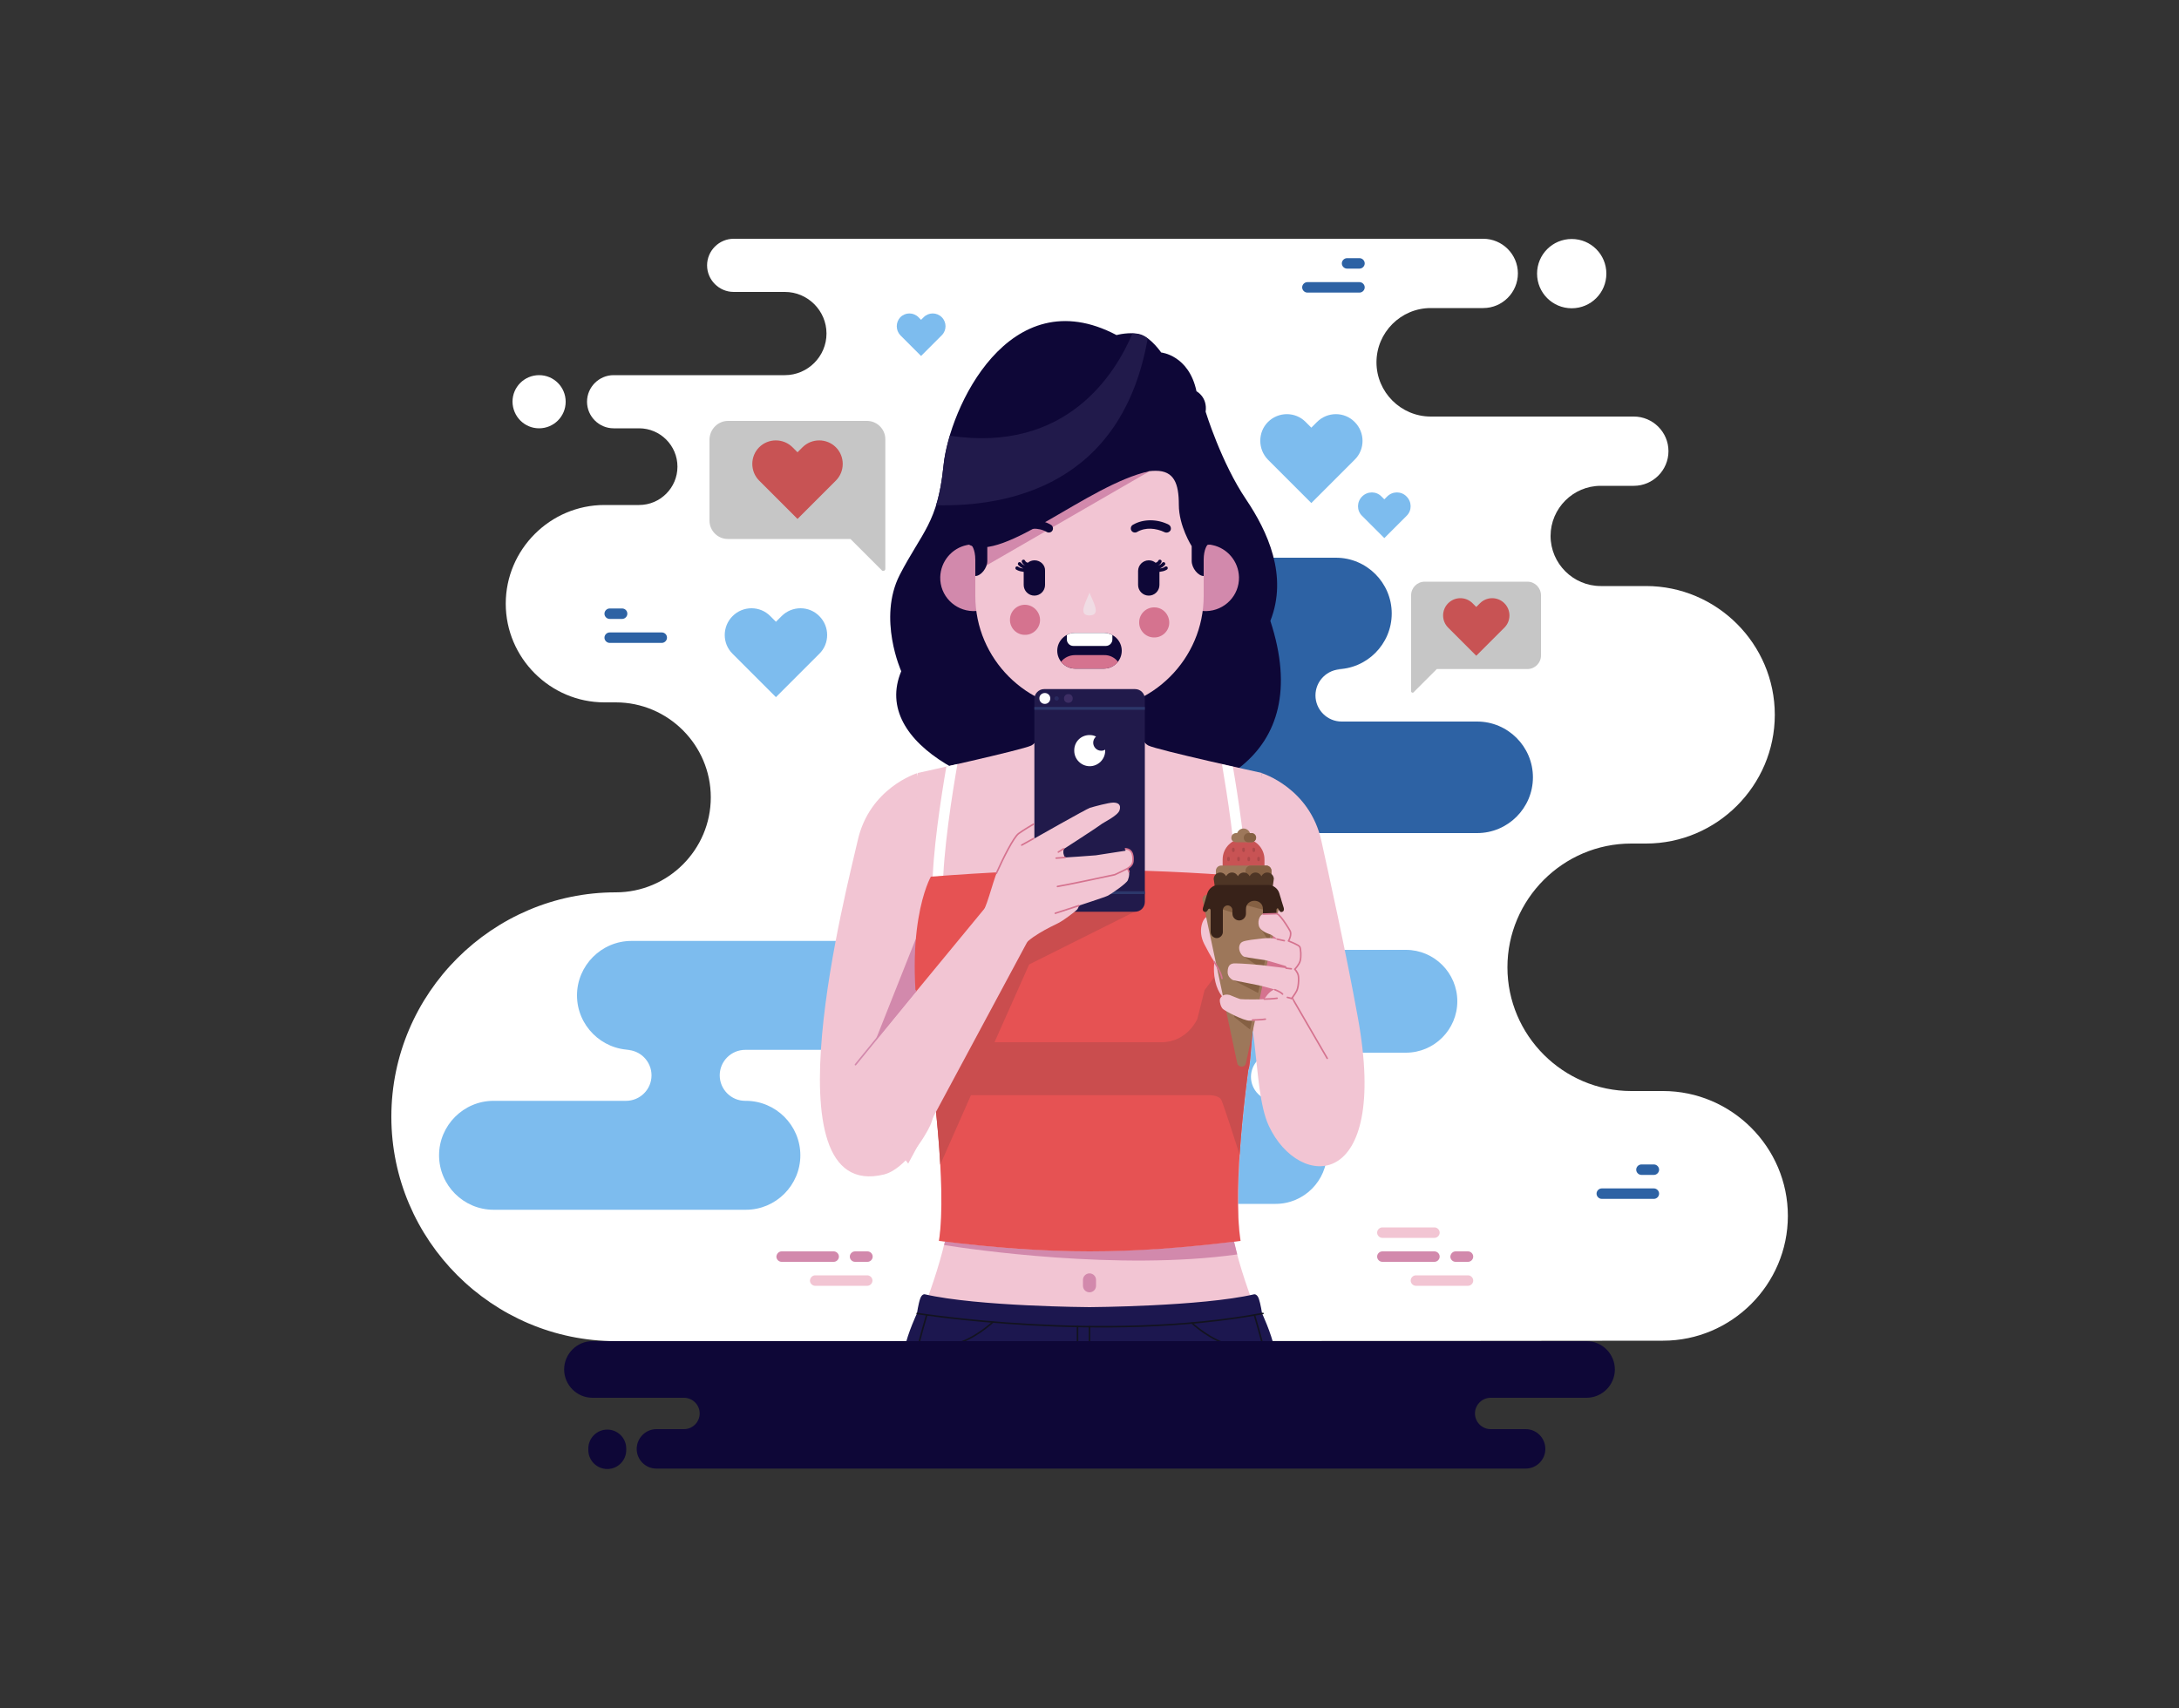 <?xml version="1.0" encoding="utf-8"?>
<!-- Generator: Adobe Illustrator 27.1.0, SVG Export Plug-In . SVG Version: 6.00 Build 0)  -->
<svg version="1.1" id="Capa_1" xmlns="http://www.w3.org/2000/svg" xmlns:xlink="http://www.w3.org/1999/xlink" x="0px" y="0px"
	 viewBox="0 0 1000 784" style="enable-background:new 0 0 1000 784;" xml:space="preserve">
<rect x="0" y="0" width="1000" height="784" fill="#333333" stroke="none"/>
<style type="text/css">
	.st0{fill-rule:evenodd;clip-rule:evenodd;fill:#FFFFFF;}
	.st1{fill-rule:evenodd;clip-rule:evenodd;fill:#7DBCEE;}
	.st2{fill-rule:evenodd;clip-rule:evenodd;fill:#2D62A4;}
	.st3{fill-rule:evenodd;clip-rule:evenodd;fill:#C6C6C6;}
	.st4{fill-rule:evenodd;clip-rule:evenodd;fill:#C85354;}
	.st5{fill-rule:evenodd;clip-rule:evenodd;fill:#D289AC;}
	.st6{fill-rule:evenodd;clip-rule:evenodd;fill:#F2C5D3;}
	.st7{fill-rule:evenodd;clip-rule:evenodd;fill:#0E0737;}
	
		.st8{fill-rule:evenodd;clip-rule:evenodd;fill:#E5C2D1;stroke:#272525;stroke-width:0.216;stroke-linecap:round;stroke-linejoin:round;stroke-miterlimit:2.613;}
	.st9{fill-rule:evenodd;clip-rule:evenodd;fill:#E65253;}
	.st10{fill-rule:evenodd;clip-rule:evenodd;fill:#CA4D4E;}
	.st11{fill-rule:evenodd;clip-rule:evenodd;fill:#D5738F;}
	.st12{fill-rule:evenodd;clip-rule:evenodd;fill:#211A4B;}
	.st13{fill-rule:evenodd;clip-rule:evenodd;fill:#2C376A;}
	.st14{fill-rule:evenodd;clip-rule:evenodd;fill:#28295E;}
	.st15{fill-rule:evenodd;clip-rule:evenodd;fill:#3D2E64;}
	.st16{fill:none;stroke:#D5738F;stroke-width:0.709;stroke-linecap:round;stroke-linejoin:round;stroke-miterlimit:2.613;}
	.st17{fill-rule:evenodd;clip-rule:evenodd;fill:#9D775A;}
	.st18{fill-rule:evenodd;clip-rule:evenodd;fill:#856043;}
	.st19{fill-rule:evenodd;clip-rule:evenodd;fill:#4E3525;}
	.st20{fill-rule:evenodd;clip-rule:evenodd;fill:#AE4849;}
	.st21{fill-rule:evenodd;clip-rule:evenodd;fill:#382219;}
	.st22{fill-rule:evenodd;clip-rule:evenodd;fill:#1C174F;}
	.st23{fill:none;stroke:#12131F;stroke-width:0.709;stroke-linecap:round;stroke-linejoin:round;stroke-miterlimit:2.613;}
	.st24{fill:none;stroke:#D289AC;stroke-width:0.709;stroke-linecap:round;stroke-linejoin:round;stroke-miterlimit:2.613;}
	.st25{fill-rule:evenodd;clip-rule:evenodd;fill:#F0DCE4;}
</style>
<g id="OBJECTS">
	<g>
		<g>
			<path class="st0" d="M282.6,615.6c-56.7,0-103-46.4-103-103l0,0c0-56.7,46.4-103,103-103h0c24,0,43.6-19.6,43.6-43.6l0,0
				c0-24-19.6-43.6-43.6-43.6h-5.2c-24.9,0-45.3-20.4-45.3-45.3l0,0c0-24.9,20.4-45.3,45.3-45.3h15.9c9.7,0,17.6-7.9,17.6-17.6l0,0
				c0-9.7-7.9-17.6-17.6-17.6h-11.7c-6.7,0-12.2-5.5-12.2-12.2l0,0c0-6.7,5.5-12.2,12.2-12.2h78.6c10.5,0,19.1-8.6,19.1-19.1v0
				c0-10.5-8.6-19.1-19.1-19.1h-23.5c-6.7,0-12.2-5.5-12.2-12.2l0,0c0-6.7,5.5-12.2,12.2-12.2h344c8.7,0,15.9,7.1,15.9,15.9v0
				c0,8.7-7.1,15.9-15.9,15.9h-24.1c-13.7,0-24.9,11.2-24.9,24.9v0c0,13.7,11.2,24.9,24.9,24.9h93.2c8.7,0,15.9,7.1,15.9,15.9l0,0
				c0,8.7-7.1,15.9-15.9,15.9h-15.2c-12.7,0-23,10.4-23,23l0,0c0,12.7,10.4,23,23,23h20.8c32.5,0,59.1,26.6,59.1,59.1l0,0
				c0,32.5-26.6,59.1-59.1,59.1h-6.8c-31.3,0-56.8,25.6-56.8,56.8l0,0c0,31.3,25.6,56.8,56.8,56.8h14.6c31.5,0,57.3,25.8,57.3,57.3
				l0,0c0,31.5-25.8,57.3-57.3,57.3C600.1,615.6,445.6,615.6,282.6,615.6L282.6,615.6z M721.3,141.5c8.8,0,15.9-7.1,15.9-15.9
				s-7.1-15.9-15.9-15.9c-8.8,0-15.9,7.1-15.9,15.9S712.5,141.5,721.3,141.5L721.3,141.5z M247.4,196.6c6.7,0,12.2-5.4,12.2-12.2
				c0-6.7-5.4-12.2-12.2-12.2c-6.7,0-12.2,5.4-12.2,12.2C235.3,191.2,240.7,196.6,247.4,196.6z"/>
			<path class="st1" d="M645.2,436H535.8c-13,0-23.6,10.6-23.6,23.6v0c0,13,10.6,23.6,23.6,23.6h-2.4c6.1,0,11.1,5,11.1,11.1l0,0
				c0,6.1-5,11.1-11.1,11.1H476c-13,0-23.6,10.6-23.6,23.6v0c0,13,10.6,23.6,23.6,23.6h109.4c13,0,23.6-10.6,23.6-23.6v0
				c0-13-10.6-23.6-23.6-23.6h-0.2c-6.1,0-11.1-5-11.1-11.1l0,0c0-6.1,5-11.1,11.1-11.1h60c13,0,23.6-10.6,23.6-23.6v0
				C668.8,446.6,658.2,436,645.2,436z"/>
			<path class="st1" d="M405.5,431.9H289.8c-13.8,0-25,11.3-25,25v0c0,13.8,11.3,25,25,25h-2.5c6.5,0,11.7,5.3,11.7,11.7v0
				c0,6.5-5.3,11.7-11.7,11.7h-60.8c-13.8,0-25,11.3-25,25v0c0,13.8,11.3,25,25,25h115.8c13.8,0,25-11.3,25-25v0
				c0-13.8-11.3-25-25-25H342c-6.5,0-11.7-5.3-11.7-11.7v0c0-6.5,5.3-11.7,11.7-11.7h63.5c13.8,0,25-11.3,25-25v0
				C430.5,443.1,419.3,431.9,405.5,431.9z"/>
			<path class="st2" d="M494.7,256h118.4c14.1,0,25.6,11.5,25.6,25.6l0,0c0,14.1-11.5,25.6-25.6,25.6h2.6c-6.6,0-12,5.4-12,12l0,0
				c0,6.6,5.4,12,12,12h62.2c14.1,0,25.6,11.5,25.6,25.6v0c0,14.1-11.5,25.6-25.6,25.6H559.5c-14.1,0-25.6-11.5-25.6-25.6v0
				c0-14.1,11.5-25.6,25.6-25.6h0.2c6.6,0,12-5.4,12-12l0,0c0-6.6-5.4-12-12-12h-65c-14.1,0-25.6-11.5-25.6-25.6l0,0
				C469.1,267.6,480.6,256,494.7,256z"/>
			<g>
				<path class="st0" d="M570.4,141.1L570.4,141.1c2.2,0,4.1,1.8,4.1,4.1v19.3c0,2.2-1.8,4.1-4.1,4.1l0,0c-2.2,0-4.1-1.8-4.1-4.1
					v-19.3C566.4,142.9,568.2,141.1,570.4,141.1z"/>
				<path class="st0" d="M584.1,154.8L584.1,154.8c0,2.2-1.8,4.1-4.1,4.1h-19.3c-2.2,0-4.1-1.8-4.1-4.1v0c0-2.2,1.8-4.1,4.1-4.1
					h19.3C582.3,150.7,584.1,152.5,584.1,154.8z"/>
			</g>
			<g>
				<path class="st0" d="M356,379.6L356,379.6c2.2,0,4.1,1.8,4.1,4.1v19.3c0,2.2-1.8,4.1-4.1,4.1l0,0c-2.2,0-4.1-1.8-4.1-4.1v-19.3
					C351.9,381.4,353.8,379.6,356,379.6z"/>
				<path class="st0" d="M369.7,393.3L369.7,393.3c0,2.2-1.8,4.1-4.1,4.1h-19.3c-2.2,0-4.1-1.8-4.1-4.1l0,0c0-2.2,1.8-4.1,4.1-4.1
					h19.3C367.9,389.2,369.7,391,369.7,393.3z"/>
			</g>
			<g>
				<path class="st0" d="M667,493.2L667,493.2c2.2,0,4.1,1.8,4.1,4.1v19.3c0,2.2-1.8,4.1-4.1,4.1l0,0c-2.2,0-4.1-1.8-4.1-4.1v-19.3
					C662.9,495,664.8,493.2,667,493.2z"/>
				<path class="st0" d="M680.7,506.9L680.7,506.9c0,2.2-1.8,4.1-4.1,4.1h-19.3c-2.2,0-4.1-1.8-4.1-4.1l0,0c0-2.2,1.8-4.1,4.1-4.1
					h19.3C678.9,502.9,680.7,504.7,680.7,506.9z"/>
			</g>
			<path class="st1" d="M581.9,193.7L581.9,193.7c4.8-4.8,12.6-4.8,17.3,0l2.6,2.6l2.6-2.6c4.8-4.8,12.6-4.8,17.3,0l0,0
				c4.8,4.8,4.8,12.6,0,17.3l-2.6,2.6l-17.3,17.3l-17.3-17.3l-2.6-2.6C577.2,206.2,577.2,198.4,581.9,193.7z"/>
			<path class="st1" d="M625.1,227.9L625.1,227.9c2.5-2.5,6.5-2.5,8.9,0l1.3,1.3l1.3-1.3c2.5-2.5,6.5-2.5,8.9,0l0,0
				c2.5,2.5,2.5,6.5,0,8.9l-1.3,1.3l-8.9,8.9l-8.9-8.9l-1.3-1.3C622.6,234.4,622.6,230.4,625.1,227.9z"/>
			<g>
				<path class="st0" d="M699.3,209.3h-23.9c-1.3,0-2.4,1.1-2.4,2.4l0,0c0,1.3,1.1,2.4,2.4,2.4h23.9c1.3,0,2.4-1.1,2.4-2.4l0,0
					C701.6,210.4,700.6,209.3,699.3,209.3z"/>
				<path class="st0" d="M665.6,209.3H660c-1.3,0-2.4,1.1-2.4,2.4l0,0c0,1.3,1.1,2.4,2.4,2.4h5.7c1.3,0,2.4-1.1,2.4-2.4l0,0
					C668,210.4,666.9,209.3,665.6,209.3z"/>
			</g>
			<path class="st0" d="M683.8,220.3H660c-1.3,0-2.4,1.1-2.4,2.4l0,0c0,1.3,1.1,2.4,2.4,2.4h23.9c1.3,0,2.4-1.1,2.4-2.4l0,0
				C686.2,221.4,685.1,220.3,683.8,220.3z"/>
			<path class="st1" d="M336.2,282.8L336.2,282.8c4.8-4.8,12.6-4.8,17.3,0l2.6,2.6l2.6-2.6c4.8-4.8,12.6-4.8,17.3,0l0,0
				c4.8,4.8,4.8,12.6,0,17.3l-2.6,2.6l-17.3,17.3l-17.3-17.3l-2.6-2.6C331.4,295.4,331.4,287.6,336.2,282.8z"/>
			<g>
				<path class="st0" d="M319.2,279.3h-23.9c-1.3,0-2.4,1.1-2.4,2.4l0,0c0,1.3,1.1,2.4,2.4,2.4h23.9c1.3,0,2.4-1.1,2.4-2.4l0,0
					C321.5,280.3,320.5,279.3,319.2,279.3z"/>
				<path class="st2" d="M285.5,279.3h-5.7c-1.3,0-2.4,1.1-2.4,2.4l0,0c0,1.3,1.1,2.4,2.4,2.4h5.7c1.3,0,2.4-1.1,2.4-2.4l0,0
					C287.9,280.3,286.8,279.3,285.5,279.3z"/>
			</g>
			<path class="st2" d="M303.7,290.3h-23.9c-1.3,0-2.4,1.1-2.4,2.4l0,0c0,1.3,1.1,2.4,2.4,2.4h23.9c1.3,0,2.4-1.1,2.4-2.4l0,0
				C306.1,291.3,305,290.3,303.7,290.3z"/>
			<g>
				<path class="st0" d="M719.7,534.5h23.9c1.3,0,2.4,1.1,2.4,2.4l0,0c0,1.3-1.1,2.4-2.4,2.4h-23.9c-1.3,0-2.4-1.1-2.4-2.4l0,0
					C717.3,535.6,718.4,534.5,719.7,534.5z"/>
				<path class="st2" d="M753.3,534.5h5.7c1.3,0,2.4,1.1,2.4,2.4l0,0c0,1.3-1.1,2.4-2.4,2.4h-5.7c-1.3,0-2.4-1.1-2.4-2.4l0,0
					C750.9,535.6,752,534.5,753.3,534.5z"/>
			</g>
			<path class="st2" d="M735.1,545.5H759c1.3,0,2.4,1.1,2.4,2.4l0,0c0,1.3-1.1,2.4-2.4,2.4h-23.9c-1.3,0-2.4-1.1-2.4-2.4l0,0
				C732.7,546.6,733.8,545.5,735.1,545.5z"/>
		</g>
		<g>
			<path class="st3" d="M334.1,193.2h63.8c4.6,0,8.4,3.8,8.4,8.4v34.8v2.6v22.1c0,0.4-0.2,0.7-0.6,0.9c-0.4,0.1-0.7,0.1-1-0.2
				l-14.4-14.4h-56.3c-4.6,0-8.4-3.8-8.4-8.4v-37.3C325.7,197,329.5,193.2,334.1,193.2z"/>
			<path class="st4" d="M348.4,205.3L348.4,205.3c4.2-4.2,11.1-4.2,15.3,0l2.3,2.3l2.3-2.3c4.2-4.2,11.1-4.2,15.3,0l0,0
				c4.2,4.2,4.2,11.1,0,15.3l-2.3,2.3L366,238.2l-15.3-15.3l-2.3-2.3C344.2,216.4,344.2,209.5,348.4,205.3z"/>
		</g>
		<g>
			<path class="st3" d="M701,267h-47.2c-3.4,0-6.2,2.8-6.2,6.2V299v1.9v16.4c0,0.3,0.2,0.5,0.4,0.6c0.3,0.1,0.6,0.1,0.8-0.2
				l10.6-10.6H701c3.4,0,6.2-2.8,6.2-6.2v-27.6C707.2,269.8,704.4,267,701,267z"/>
			<path class="st4" d="M664.6,276.9L664.6,276.9c3.1-3.1,8.1-3.1,11.2,0l1.7,1.7l1.7-1.7c3.1-3.1,8.1-3.1,11.2,0l0,0
				c3.1,3.1,3.1,8.1,0,11.2l-1.7,1.7l-11.2,11.2l-11.2-11.2l-1.7-1.7C661.5,285,661.5,280,664.6,276.9z"/>
		</g>
		<g>
			<path class="st0" d="M354.3,603.1h48.1c3.5,0,6.3-2.9,6.3-6.4v-26.2v-1.9v-16.7c0-0.3-0.2-0.5-0.4-0.7c-0.3-0.1-0.6-0.1-0.8,0.2
				l-10.8,10.8h-42.4c-3.5,0-6.4,2.9-6.4,6.4v28.1C348,600.2,350.8,603.1,354.3,603.1z"/>
			<g>
				<path class="st5" d="M358.7,574.4h23.9c1.3,0,2.4,1.1,2.4,2.4l0,0c0,1.3-1.1,2.4-2.4,2.4h-23.9c-1.3,0-2.4-1.1-2.4-2.4l0,0
					C356.4,575.5,357.4,574.4,358.7,574.4z"/>
				<path class="st5" d="M392.4,574.4h5.7c1.3,0,2.4,1.1,2.4,2.4l0,0c0,1.3-1.1,2.4-2.4,2.4h-5.7c-1.3,0-2.4-1.1-2.4-2.4l0,0
					C390,575.5,391.1,574.4,392.4,574.4z"/>
			</g>
			<path class="st6" d="M374.1,585.4H398c1.3,0,2.4,1.1,2.4,2.4l0,0c0,1.3-1.1,2.4-2.4,2.4h-23.9c-1.3,0-2.4-1.1-2.4-2.4l0,0
				C371.8,586.5,372.8,585.4,374.1,585.4z"/>
		</g>
		<g>
			<path class="st0" d="M680.8,599.9h-53.5c-3.9,0-7.1-3.2-7.1-7.1v-29.1v-2.2V543c0-0.3,0.2-0.6,0.5-0.7c0.3-0.1,0.6-0.1,0.9,0.2
				l12,12h47.2c3.9,0,7.1,3.2,7.1,7.1v31.3C687.9,596.7,684.7,599.9,680.8,599.9z"/>
			<g>
				<g>
					<path class="st5" d="M634.4,574.4h23.9c1.3,0,2.4,1.1,2.4,2.4l0,0c0,1.3-1.1,2.4-2.4,2.4h-23.9c-1.3,0-2.4-1.1-2.4-2.4l0,0
						C632,575.5,633.1,574.4,634.4,574.4z"/>
					<path class="st5" d="M668,574.4h5.7c1.3,0,2.4,1.1,2.4,2.4l0,0c0,1.3-1.1,2.4-2.4,2.4H668c-1.3,0-2.4-1.1-2.4-2.4l0,0
						C665.7,575.5,666.7,574.4,668,574.4z"/>
				</g>
				<path class="st6" d="M649.8,585.4h23.9c1.3,0,2.4,1.1,2.4,2.4l0,0c0,1.3-1.1,2.4-2.4,2.4h-23.9c-1.3,0-2.4-1.1-2.4-2.4l0,0
					C647.4,586.5,648.5,585.4,649.8,585.4z"/>
				<path class="st6" d="M634.4,563.4h23.9c1.3,0,2.4,1.1,2.4,2.4l0,0c0,1.3-1.1,2.4-2.4,2.4h-23.9c-1.3,0-2.4-1.1-2.4-2.4l0,0
					C632,564.5,633.1,563.4,634.4,563.4z"/>
			</g>
		</g>
		<g>
			<path class="st7" d="M583,285c41.4,126.4-197.5,90.3-169.4,23.1c0,0-10.9-24.2-0.7-44.2c10.3-19.9,17.5-23.9,20.1-50.2
				c2.6-26.3,30.1-85.9,79.4-59.9c0,0,6.2-1.7,11-0.3c4.8,1.5,9.5,8.3,9.5,8.3s12.7,1.2,16.2,17.8c0,0,5.1,2.6,4.2,9.4
				c0,0,7.2,23.5,18.6,40.3C581.7,243.9,591.2,264.2,583,285z"/>
			<path class="st6" d="M563.6,544.8c0,7.5,0.5,14.6,1.6,20.3c4.9,24.4,17,50.6,17,50.6L500,632.7l-82.3-17.1c0,0,12.1-26.2,17-50.6
				c1.1-5.7,1.6-12.8,1.6-20.3H563.6z"/>
			<path class="st5" d="M563.7,545.6c0.1,7.2,0.5,14,1.6,19.5c0.7,3.5,1.6,7.1,2.5,10.7c-54.3,7.6-122.7-2.4-134.5-4.3
				c0.2-0.9,0.4-1.8,0.6-2.7l10.1-10.2c0,0,96.5-12.4,108.7-13.6h4.2C559,544.9,561.2,545.2,563.7,545.6z"/>
			<path class="st6" d="M420.9,354.9c0,0-21.9,6.7-27.3,31c-4.4,19.8-43.2,166.7,12.1,153.2c9.6-2.4,19-17.6,21.2-22.5
				c4.8-10.4,12.4-68.9,12.4-68.9L420.9,354.9z"/>
			<path class="st6" d="M579.1,354.9c0,0,21.9,6.7,27.3,31c2.9,13.2,11,49.4,16.8,81.4c14.5,80.1-27.1,79.2-40.9,49.5
				c-4.2-9-5-24.4-6.7-38.7c-2.6-21.7-7.6-27.1-7.1-31.2L579.1,354.9z"/>
			<path class="st8" d="M500,280.7L500,280.7c12.3,0,22.3,10.1,22.3,22.3v46.8c0,12.3-10.1,22.3-22.3,22.3l0,0
				c-12.3,0-22.3-10.1-22.3-22.3V303C477.7,290.8,487.7,280.7,500,280.7z"/>
			<path class="st6" d="M522.4,331.2c0,0,0.4,8.9,4.6,11c4.2,2.1,52.1,12.6,52.1,12.6s0.6,35.1,5.7,59.3c4.4,20.9-1.7,33.4-9.2,52.7
				c-1.2,3.2-1.3,21.5-2.6,24.1c0,0-7.6,53.3-3.6,78.6c-52.5,6.4-87.6,6.4-138.4,0c3.9-25.3-3.6-78.6-3.6-78.6
				c-9.6-18.6-16.9-52.5-11.9-76.8c5.1-24.3,5.7-59.3,5.7-59.3s47.8-10.5,52.1-12.6c4.2-2.1,4.6-11,4.6-11l22.3-4.8L522.4,331.2z"/>
			<path class="st0" d="M565.8,351.9c2.3,13.4,6.5,40,6.5,57.1c0,1.3-1.1,2.4-2.4,2.4c-1.3,0-2.4-1.1-2.4-2.4
				c0-17.7-4.6-45.8-6.7-58.2C562.5,351.2,564.2,351.6,565.8,351.9L565.8,351.9z M434.3,351.9c1.6-0.4,3.3-0.8,5.1-1.2
				c-2.2,12.4-6.7,40.5-6.7,58.2c0,1.3-1.1,2.4-2.4,2.4c-1.3,0-2.4-1.1-2.4-2.4C427.8,391.9,432,365.3,434.3,351.9z"/>
			<path class="st5" d="M435.4,464.3c2.2-8.9,3.7-15.4,3.9-16.5c-3.6-11.7-10.4-27.1-10.4-27.1l-8.8,10.7l-18.1,45.6l6.3,9.2
				l-0.4,1.6C407.9,487.9,425.8,471.8,435.4,464.3z"/>
			<path class="st9" d="M575.5,469.3c-1.1,2.7-1.4,19.4-2.6,21.7c0,0-7.6,53.3-3.6,78.6c-26,3.2-47.7,4.8-69.2,4.8
				c-21.5,0-43.2-1.6-69.2-4.8c3.9-25.3-3.6-78.6-3.6-78.6c-1.2-2.3-2.3-4.8-3.4-7.6c-10.9-56.5,3.3-81,3.3-81
				c25.5-2,49.3-3.1,73-3.1c23.7,0,47.5,1.1,73,3.1C573.1,402.5,586.3,412.8,575.5,469.3z"/>
			<path class="st10" d="M431.5,534.6c-1.2-22.2-4.3-43.6-4.3-43.6c-1.2-2.3-2.3-4.8-3.4-7.6c-0.1-0.8-0.3-1.5-0.4-2.3l60-80.1
				L470,421.2l40.7-8.8l10.2,6l-48.6,24.3l-15.9,35.7H533c11.9,0,16.5-10.7,16.5-10.7l3.3-13.2l5.6-7.5l22.1-3.7
				c0,11-1.9,10.1-5,25.9c-1.1,2.7-1.4,19.4-2.6,21.7c0,0-2.7,18.7-4,39.2c-4-12.6-7.9-24.5-8.5-25.4c-1.3-2.1-5.6-2-5.6-2H445.6
				L431.5,534.6z"/>
			<g>
				<path class="st5" d="M444.8,250c-0.4,0.1-0.8,0.1-1.1,0.2l0,0l0,0c-6.8,1.4-12,7.4-12.2,14.7c-0.2,8.5,6.6,15.4,15,15.6
					c8.5,0.2,15.4-6.6,15.6-15c0.1-4.9-2.1-9.3-5.7-12.2c0.4,4.5-0.3,10.1-6.1,10.7l0.2-8.8C450.6,251.6,447.2,249.9,444.8,250z"/>
				<path class="st5" d="M555.3,250c0.4,0.1,0.8,0.1,1.1,0.2l0,0h0c6.8,1.4,12,7.4,12.2,14.7c0.2,8.5-6.6,15.4-15,15.6
					c-8.5,0.2-15.4-6.6-15.6-15c-0.1-4.9,2.1-9.3,5.7-12.2c-0.4,4.5,0.3,10.1,6.1,10.7l-0.2-8.8C549.5,251.6,552.8,249.9,555.3,250z
					"/>
			</g>
			<path class="st6" d="M500,173.5L500,173.5c-28.8,0-52.4,23.6-52.4,52.4v47.7c0,28.8,23.6,52.4,52.4,52.4l0,0
				c28.8,0,52.4-23.6,52.4-52.4V226C552.5,197.1,528.9,173.5,500,173.5z"/>
			<path class="st5" d="M448.6,216c-0.6,3.2-1,6.6-1,10v36.5l79.8-46.1l-14.3-10.4c0,0-38.3-5.1-42.9-6.2
				C467.8,199.2,457.8,207.4,448.6,216z"/>
			<g>
				<path class="st11" d="M529.8,278.8c-3.8-0.1-7,3-7,6.8c-0.1,3.8,3,7,6.8,7c3.8,0.1,7-3,7-6.8C536.6,282,533.6,278.8,529.8,278.8
					z"/>
				<path class="st11" d="M470.5,277.6c-3.8-0.1-7,3-7,6.8c-0.1,3.8,3,7,6.8,7c3.8,0.1,7-3,7-6.8
					C477.3,280.9,474.3,277.7,470.5,277.6z"/>
			</g>
			<path class="st7" d="M467.6,244.3c-0.9,0.5-2.1,0.1-2.6-0.9c-0.5-0.9-0.1-2.1,0.9-2.6c4.9-2.6,11.6-2.8,16.4,0.1
				c0.9,0.5,1.2,1.7,0.7,2.6c-0.5,0.9-1.7,1.2-2.6,0.7C476.4,241.9,471.5,242.4,467.6,244.3z"/>
			<path class="st7" d="M534.5,244.3c-4-1.9-8.8-2.4-12.7-0.1c-0.9,0.5-2.1,0.2-2.6-0.7c-0.5-0.9-0.2-2.1,0.7-2.6
				c4.9-2.9,11.5-2.6,16.4-0.1c0.9,0.5,1.3,1.6,0.9,2.6C536.6,244.4,535.4,244.7,534.5,244.3z"/>
			<path class="st7" d="M447.6,257v7.4c2.5,0,5.5-3.6,5.5-6.9c0-3.3,0-6.8,0-6.8s5.9-9.3,5.9-19c0-9.8,2.3-15.6,10.6-15.6
				c8.4,0,16.7,4.4,30.4,4.4s22.1-4.4,30.4-4.4c8.4,0,10.6,5.8,10.6,15.6c0,9.8,5.9,19,5.9,19s0,3.5,0,6.8c0,3.3,3,6.9,5.5,6.9V257
				c0-5.1,1.8-7,1.8-7s0-0.3,0-21.9c0-74.7-108.5-74.7-108.5,0c0,21.7,0,21.9,0,21.9S447.6,251.9,447.6,257z"/>
			<path class="st7" d="M474.8,257.2L474.8,257.2c-1.2,0-2.3,0.4-3.1,1.1c-0.4-0.1-1-0.3-1.3-1c-0.2-0.4-0.7-0.5-1.1-0.3
				c-0.4,0.2-0.5,0.7-0.3,1.1c0.4,0.8,1,1.3,1.6,1.5l0,0c-0.7-0.2-1.4-0.5-2.1-1.3c-0.3-0.3-0.8-0.4-1.1-0.1
				c-0.3,0.3-0.4,0.8-0.1,1.1c0.7,0.8,1.5,1.3,2.3,1.6l0,0c-0.7,0-1.6-0.2-2.4-0.8c-0.4-0.2-0.9-0.1-1.1,0.2
				c-0.2,0.4-0.1,0.9,0.2,1.1c0.8,0.5,1.7,0.8,2.4,0.9l1.1,0.2v6c0,2.7,2.2,4.9,4.9,4.9l0,0c2.7,0,4.9-2.2,4.9-4.9v-6.4
				C479.8,259.4,477.5,257.2,474.8,257.2z"/>
			<path class="st7" d="M527.2,257.2L527.2,257.2c1.2,0,2.3,0.4,3.1,1.1c0.4-0.1,1-0.3,1.3-1c0.2-0.4,0.7-0.5,1.1-0.3
				c0.4,0.2,0.5,0.7,0.3,1.1c-0.4,0.8-1,1.3-1.6,1.5l0,0c0.7-0.2,1.4-0.5,2-1.3c0.3-0.3,0.8-0.4,1.1-0.1c0.3,0.3,0.4,0.8,0.1,1.1
				c-0.7,0.8-1.5,1.3-2.3,1.6l0,0c0.7,0,1.6-0.2,2.4-0.8c0.4-0.2,0.9-0.1,1.1,0.2c0.2,0.4,0.1,0.9-0.2,1.1c-0.8,0.5-1.6,0.8-2.4,0.9
				l-1.1,0.2v6c0,2.7-2.2,4.9-4.9,4.9h0c-2.7,0-4.9-2.2-4.9-4.9v-6.4C522.3,259.4,524.5,257.2,527.2,257.2z"/>
			<path class="st7" d="M493.4,290.5h13.2c4.5,0,8.2,3.7,8.2,8.2l0,0c0,4.5-3.7,8.2-8.2,8.2h-13.2c-4.5,0-8.2-3.7-8.2-8.2l0,0
				C485.2,294.2,488.9,290.5,493.4,290.5z"/>
			<path class="st11" d="M513.1,303.8c-1.5,1.9-3.8,3.1-6.5,3.1h-13.2c-2.6,0-4.9-1.2-6.5-3.1c1.5-1.9,3.8-3.1,6.5-3.1h13.2
				C509.2,300.6,511.6,301.8,513.1,303.8z"/>
			<path class="st0" d="M493.4,290.5h13.2c1.4,0,2.7,0.4,3.9,1v2c0,1.7-1.4,3-3,3h-14.9c-1.7,0-3-1.4-3-3v-2
				C490.7,290.8,492,290.5,493.4,290.5z"/>
			<g>
				<path class="st12" d="M479.2,316.3h41.7c2.5,0,4.5,2,4.5,4.5V414c0,2.5-2,4.5-4.5,4.5h-41.7c-2.5,0-4.5-2-4.5-4.5v-93.2
					C474.7,318.4,476.7,316.3,479.2,316.3z"/>
				<g>
					<rect x="474.7" y="324.5" class="st13" width="50.7" height="1.3"/>
					<rect x="474.7" y="409.1" class="st13" width="50.7" height="1.3"/>
				</g>
				<path class="st0" d="M479.5,318.1c1.4,0,2.5,1.1,2.5,2.5c0,1.4-1.1,2.5-2.5,2.5c-1.4,0-2.5-1.1-2.5-2.5
					C476.9,319.2,478.1,318.1,479.5,318.1z"/>
				<path class="st14" d="M484.9,319.6c0.5,0,1,0.4,1,1s-0.4,1-1,1c-0.5,0-1-0.4-1-1S484.4,319.6,484.9,319.6z"/>
				<circle class="st15" cx="490.3" cy="320.6" r="2"/>
				<path class="st0" d="M500,337.4c1.1,0,2.1,0.2,3,0.7c-0.8,0.7-1.3,1.7-1.3,2.8c0,2,1.6,3.7,3.7,3.7c0.7,0,1.3-0.2,1.8-0.5
					c0,0.2,0,0.3,0,0.5c0,3.9-3.2,7.1-7.1,7.1c-3.9,0-7.1-3.2-7.1-7.1C492.9,340.5,496.1,337.4,500,337.4z"/>
			</g>
			<path class="st6" d="M474.3,378.3c0,0-4.5,2.6-6.8,4.3c-2.3,1.6-7.3,11.7-9.7,17.1c-2.4,5.4-5.3,18.8-7.9,20.4l18.7,15.8
				c2.3-5.3,14.1-10.7,16.9-12.1c2.8-1.4,7.5-5.1,8.5-6c1-0.8,1.1-2.1,1.1-2.1s12.3-4,13.4-4.6c1.2-0.6,8.6-5.6,9.1-7.1
				c0.6-1.5,1.1-3.8-0.2-5.4c0,0,2.3-1.3,2.5-3.1c0.2-1.8,0.3-5.8-3.4-6v1c0,0-11.8,1.8-13.6,2.1c-1.7,0.2-14.1,1-14.1,1
				s-0.9-1.2-0.8-2.7c0.1-1.5,0.2-1.2,0.2-1.2s16.1-10.4,17-11.2c0.8-0.8,7.8-4,8.6-6.6c0.8-2.6-0.7-3.5-2.9-3.5
				c-2.1,0-9.1,1.9-10.7,2.4c-1.6,0.5-25.9,14.3-25.9,14.3V378.3L474.3,378.3z"/>
			<line class="st16" x1="495.1" y1="415.7" x2="484.3" y2="419.2"/>
			<path class="st16" d="M517.4,398.7c0,0-5,2.5-5.8,2.8c-0.7,0.2-24,5.1-26.3,5.4"/>
			<line class="st16" x1="488.8" y1="393.6" x2="484.7" y2="393.9"/>
			<line class="st16" x1="488.1" y1="389.6" x2="485.7" y2="391.1"/>
			<line class="st16" x1="474.3" y1="384.9" x2="468.9" y2="387.9"/>
			<polygon class="st6" points="416.8,534.1 472.6,430.2 454.5,413.8 387,495.7 			"/>
			<line class="st16" x1="589.6" y1="452.2" x2="609.1" y2="485.8"/>
			<g>
				<path class="st17" d="M573.8,385.5v-2.1c0-1.7-1.4-3.1-3.1-3.1l0,0c-1.7,0-3.1,1.4-3.1,3.1v2.1c0,1.7,1.4,3.1,3.1,3.1l0,0
					C572.4,388.6,573.8,387.2,573.8,385.5z"/>
				<path class="st4" d="M570.7,408.4L570.7,408.4c5.3,0,9.6-4.3,9.6-9.6v-4.3c0-5.3-4.3-9.6-9.6-9.6l0,0c-5.3,0-9.6,4.3-9.6,9.6
					v4.3C561.2,404.1,565.5,408.4,570.7,408.4z"/>
				<path class="st17" d="M560.4,403.8h20.7c1.3,0,2.4-1.1,2.4-2.4v-1.7c0-1.3-1.1-2.4-2.4-2.4h-20.7c-1.3,0-2.4,1.1-2.4,2.4v1.7
					C558,402.8,559.1,403.8,560.4,403.8z"/>
				<path class="st18" d="M574,403.8h7.1c1.3,0,2.4-1.1,2.4-2.4v-1.7c0-1.3-1.1-2.4-2.4-2.4H574c-1.3,0-2.4,1.1-2.4,2.4v1.7
					C571.6,402.8,572.7,403.8,574,403.8z"/>
				<path class="st19" d="M584.5,404.1l-0.6,4.3h-26.2l-0.6-4.3c0-0.2-0.1-0.4-0.1-0.6c0-1.6,1.3-3,3-3c1.2,0,2.2,0.7,2.7,1.7
					c0.5-1,1.5-1.7,2.7-1.7c1.2,0,2.2,0.7,2.7,1.7c0.5-1,1.5-1.7,2.7-1.7c1.2,0,2.2,0.7,2.7,1.7c0.5-1,1.5-1.7,2.7-1.7
					s2.2,0.7,2.7,1.7c0.5-1,1.5-1.7,2.7-1.7c1.6,0,3,1.3,3,3C584.5,403.8,584.5,404,584.5,404.1z"/>
				<path class="st17" d="M567.2,386.6h7.2c1.2,0,2.1-1,2.1-2.1l0,0c0-1.2-1-2.1-2.1-2.1h-7.2c-1.2,0-2.1,1-2.1,2.1l0,0
					C565,385.7,566,386.6,567.2,386.6z"/>
				<path class="st20" d="M563.2,393.9v0.8c0,0.3,0.3,0.6,0.6,0.6l0,0c0.3,0,0.6-0.3,0.6-0.6v-0.8c0-0.3-0.3-0.6-0.6-0.6l0,0
					C563.5,393.3,563.2,393.6,563.2,393.9z"/>
				<path class="st20" d="M567.8,393.9v0.8c0,0.3,0.3,0.6,0.6,0.6l0,0c0.3,0,0.6-0.3,0.6-0.6v-0.8c0-0.3-0.3-0.6-0.6-0.6l0,0
					C568,393.3,567.8,393.6,567.8,393.9z"/>
				<path class="st20" d="M572.5,393.9v0.8c0,0.3,0.3,0.6,0.6,0.6l0,0c0.3,0,0.6-0.3,0.6-0.6v-0.8c0-0.3-0.3-0.6-0.6-0.6l0,0
					C572.8,393.3,572.5,393.6,572.5,393.9z"/>
				<path class="st20" d="M577,393.9v0.8c0,0.3,0.3,0.6,0.6,0.6l0,0c0.3,0,0.6-0.3,0.6-0.6v-0.8c0-0.3-0.3-0.6-0.6-0.6l0,0
					C577.3,393.3,577,393.6,577,393.9z"/>
				<path class="st20" d="M565.4,389.7v0.8c0,0.3,0.3,0.6,0.6,0.6l0,0c0.3,0,0.6-0.3,0.6-0.6v-0.8c0-0.3-0.3-0.6-0.6-0.6l0,0
					C565.7,389.1,565.4,389.3,565.4,389.7z"/>
				<path class="st20" d="M570.1,389.7v0.8c0,0.3,0.3,0.6,0.6,0.6l0,0c0.3,0,0.6-0.3,0.6-0.6v-0.8c0-0.3-0.3-0.6-0.6-0.6l0,0
					C570.4,389.1,570.1,389.3,570.1,389.7z"/>
				<path class="st20" d="M574.8,389.7v0.8c0,0.3,0.3,0.6,0.6,0.6l0,0c0.3,0,0.6-0.3,0.6-0.6v-0.8c0-0.3-0.3-0.6-0.6-0.6l0,0
					C575.1,389.1,574.8,389.3,574.8,389.7z"/>
				<path class="st18" d="M572.9,386.6h1.4c1.2,0,2.1-1,2.1-2.1l0,0c0-1.2-1-2.1-2.1-2.1h-1.4c-1.2,0-2.1,1-2.1,2.1l0,0
					C570.7,385.7,571.7,386.6,572.9,386.6z"/>
			</g>
			<path class="st11" d="M580.1,421.8c0,0,6.7,8.1,7.7,9.6c1,1.5,4.4,12.4,4.6,16c0.2,3.6-4,15.2-6.9,16c-2.9,0.7-14,3.9-15-1.9
				C569.6,455.7,580.1,421.8,580.1,421.8z"/>
			<path class="st6" d="M557,421.9c0,0-1.6-1.4-3.2-1c-1.6,0.4-4.4,6.1-1.1,12.5c3.3,6.4,4.6,8.1,4.6,8.1s-2.2,14.3,8.1,19.7
				c10.3,5.4,6.3-13.2,6.3-13.2L557,421.9z"/>
			<path class="st17" d="M567.8,488l-15.9-74.8c-0.1-0.6,0-1.2,0.4-1.7c0.4-0.5,1-0.8,1.6-0.8h31.8c0.6,0,1.2,0.3,1.6,0.8
				c0.4,0.5,0.5,1.1,0.4,1.7L571.8,488c-0.2,1-1,1.6-2,1.6C568.9,489.6,568,489,567.8,488z"/>
			<path class="st18" d="M566.5,466.9l-0.6-2.6l8.3,3.4l1.3-3.7l-1.8,8.6L566.5,466.9L566.5,466.9z M564,413.2h19.3l-1.6,4.9
				l-10.2-2.7L566,419l-5.7-1.8l-2.3,2.7l2.5-6.1L564,413.2L564,413.2z M583.6,426.4l-6.2,29.4l-11.2-5.8l12.7-5.5l-8.3-5.6
				l11.1-7.7l-2.9-4.7l3.1-1.9C581.8,424.6,582.5,425.3,583.6,426.4z"/>
			<path class="st21" d="M585.8,417.8v3.6c0,1.7-1.4,3.1-3.1,3.1l0,0c-1.7,0-3.1-1.4-3.1-3.1v-4.1c0-5.1-7.8-5.1-7.8,0v2.1
				c0,1.7-1.4,3.1-3.1,3.1l0,0c-1.7,0-3.1-1.4-3.1-3.1v-1.6c0-1.2-1-2.2-2.2-2.2l0,0c-1.2,0-2.2,1-2.2,2.2v10c0,1.5-1.3,2.8-2.8,2.8
				h0c-1.5,0-2.8-1.3-2.8-2.8v-9.8c0-1.1-0.9-1.1-1.2-0.5c-0.3,0.6-0.8,1.4-1.8,1c-1-0.5-0.5-1.9-0.5-1.9l0.9-2.9l1.1-3.7
				c0.6-2.1,2.8-3.8,5-3.8h23c2.2,0,4.4,1.7,5,3.8l1.1,3.7l0.9,2.9c0,0,0.5,1.4-0.5,1.9c-1,0.5-1.5-0.4-1.8-1
				C586.7,416.7,585.8,416.7,585.8,417.8z"/>
			<path class="st6" d="M579.7,419.6c0,0,5-0.2,5.9-0.2c0.9,0,1.3,0.6,2.3,1.7c1,1.1,3.4,4.8,4.2,6.3c0.7,1.5-0.4,4-0.8,4.5
				c0,0,4.7,1.8,5.2,2.7c0.5,1,0.7,4.5,0.2,6.4c-0.5,1.9-2.5,3.9-2.5,3.9s1.1,1,1.6,2.7c0.4,1.8,0.1,5.8-0.8,7.4
				c-0.9,1.6-2.2,3.3-2.2,3.3s1.2,1.9,0.7,3.5c-0.5,1.6-4.5,5.1-5.9,6c-1.3,0.8-11.4,0.7-14.1,0.7c-2.7,0.1-11.2-4.4-12.2-5.3
				c-1-0.8-1.6-3.2-1.5-4.2c0.1-1,1.3-3.1,4.5-2.3c0,0,4.1,1.7,4.9,1.9c0.8,0.2,10.5,0.2,10.9,0c0.4-0.1,2.2-3.8,4.9-4.4
				c0,0-6-1.7-7.2-1.9c-1.1-0.3-11.4-2.2-11.9-2.4c-0.5-0.2-2.7-1.5-2.5-4c0.1-2.6,1.1-3.8,3.6-3.7c2.5,0,10.3,0.6,11.9,0.8
				c1.5,0.2,11,1.4,11.4,1.4c0.4,0,0.1-0.8-0.3-1c-0.5-0.2-8.7-2.6-9.5-2.7c-0.8-0.2-8-1.1-9.4-1.5c-1.4-0.4-2.9-3.1-2.3-5.1
				c0.6-2,1.8-2.1,5.3-2.7c3.6-0.5,7.3-0.9,8.8-0.8c1.5,0.1,3.4,0.5,3.4,0.5s-2.4-1.8-3.1-2.1s-4.8-1.4-5.5-4.1
				C577,422.1,578.6,419.6,579.7,419.6z"/>
			<line class="st16" x1="586.2" y1="431.1" x2="589.4" y2="431.8"/>
			<line class="st16" x1="590.2" y1="444.4" x2="592.6" y2="444.7"/>
			<path class="st16" d="M585.1,454.3c0,0,2.5,0.9,3.5,2"/>
			<path class="st16" d="M580.2,458.6c0,0,4.4-0.1,5.9-0.4"/>
			<line class="st16" x1="592.7" y1="458.3" x2="590.8" y2="457.8"/>
			<path class="st16" d="M557.2,441.5c0,0,3.1,4.4,3.6,7.6"/>
			<path class="st16" d="M579.7,419.6c0,0,5-0.2,5.9-0.2c0.9,0,1.3,0.6,2.3,1.7c1,1.1,3.4,4.8,4.2,6.3c0.7,1.5-0.4,4-0.8,4.5
				c0,0,4.7,1.8,5.2,2.7c0.5,1,0.7,4.5,0.2,6.4c-0.5,1.9-2.5,3.9-2.5,3.9s1.1,1,1.6,2.7c0.4,1.8,0.1,5.8-0.8,7.4
				c-0.9,1.6-2.2,3.3-2.2,3.3"/>
			<path class="st16" d="M518.1,400.2c-0.1-0.5-0.3-1-0.7-1.5c0,0,2.3-1.3,2.5-3.1c0.2-1.8,0.3-5.8-3.4-6 M474.3,378.3
				c0,0-4.5,2.6-6.8,4.3c-2.3,1.6-7.3,11.7-9.7,17.1c-0.2,0.3-0.3,0.7-0.5,1.1"/>
			<path class="st22" d="M500,600c0,0,51.3-0.3,75.6-5.9c0,0,1.3-0.2,2.1,2c0.8,2.3,1.5,6.8,1.5,6.8s4,8.4,5.8,16.3
				c1.8,7.9-85,12.1-85,12.1s-86.8-4.2-85-12.1c1.8-7.9,5.8-16.3,5.8-16.3s0.7-4.6,1.5-6.8c0.8-2.3,2.1-2,2.1-2
				C448.7,599.7,500,600,500,600z"/>
			<path class="st5" d="M500,584.5L500,584.5c1.7,0,3,1.4,3,3v2.7c0,1.7-1.4,3-3,3l0,0c-1.7,0-3-1.4-3-3v-2.7
				C497,585.8,498.4,584.5,500,584.5z"/>
			<path class="st23" d="M420.9,602.9c0,0,85.6,13.7,158.7,0"/>
			<line class="st23" x1="494.5" y1="608.9" x2="494.5" y2="617.4"/>
			<line class="st23" x1="500" y1="609" x2="500" y2="617.3"/>
			<path class="st23" d="M455.6,606.9c0,0-8.6,8.1-18,10.2"/>
			<path class="st23" d="M425.3,603.6c0,0-3.4,11.5-3.7,13.7"/>
			<path class="st23" d="M547,607.3c0,0,8.6,8.1,18,10.2"/>
			<path class="st23" d="M575.7,603.6c0,0,3.4,11.5,3.7,13.7"/>
			<line class="st24" x1="420.2" y1="454.8" x2="392.6" y2="488.7"/>
			<path class="st7" d="M527.4,216.3c-28.2,6.2-66.9,42.2-82.7,33.7c-18.4-9.8,4.3-48.7,12.5-51.6
				C465.4,195.6,527.4,216.3,527.4,216.3z"/>
			<path class="st25" d="M500,282.5c-5.6,0-1.4-6.6,0-10.5C501.4,275.9,505.7,282.4,500,282.5z"/>
			<path class="st12" d="M519.7,153.1c-7.7,18.2-30.1,55-83.8,46.9c-1.5,5.1-2.5,9.8-2.9,13.8c-0.8,7.6-1.9,13.3-3.4,18.1
				c32.6,0.8,85.2-8.8,97.1-76.5c-1.1-0.8-2.2-1.4-3.3-1.7C522.3,153.3,521,153.1,519.7,153.1z"/>
			<path class="st1" d="M413.2,145.6L413.2,145.6c2.3-2.3,6-2.3,8.3,0l1.2,1.2l1.2-1.2c2.3-2.3,6-2.3,8.3,0l0,0c2.3,2.3,2.3,6,0,8.3
				l-1.2,1.2l-8.3,8.3l-8.3-8.3l-1.2-1.2C411,151.6,411,147.9,413.2,145.6z"/>
			<g>
				<path class="st0" d="M584.6,118.5h23.9c1.3,0,2.4,1.1,2.4,2.4l0,0c0,1.3-1.1,2.4-2.4,2.4h-23.9c-1.3,0-2.4-1.1-2.4-2.4l0,0
					C582.2,119.6,583.3,118.5,584.6,118.5z"/>
				<path class="st2" d="M618.2,118.5h5.7c1.3,0,2.4,1.1,2.4,2.4l0,0c0,1.3-1.1,2.4-2.4,2.4h-5.7c-1.3,0-2.4-1.1-2.4-2.4l0,0
					C615.8,119.6,616.9,118.5,618.2,118.5z"/>
			</g>
			<path class="st2" d="M600,129.5h23.9c1.3,0,2.4,1.1,2.4,2.4l0,0c0,1.3-1.1,2.4-2.4,2.4H600c-1.3,0-2.4-1.1-2.4-2.4l0,0
				C597.6,130.6,598.7,129.5,600,129.5z"/>
			<path class="st16" d="M574.8,468.2c0,0,4.4-0.1,5.9-0.4"/>
		</g>
		<path class="st7" d="M271.9,615.6h456.2c7.2,0,13,5.9,13,13v0c0,7.2-5.9,13-13,13h-44c-4,0-7.2,3.3-7.2,7.2l0,0
			c0,4,3.3,7.2,7.2,7.2h16.1c5,0,9,4.1,9,9.1l0,0c0,5-4.1,9-9,9h-399c-5,0-9-4.1-9-9l0,0c0-5,4.1-9.1,9-9.1h12.7
			c4,0,7.2-3.3,7.2-7.2l0,0c0-4-3.3-7.2-7.2-7.2h-42c-7.2,0-13-5.9-13-13v0C258.9,621.5,264.7,615.6,271.9,615.6L271.9,615.6z
			 M278.7,674.3c4.8,0,8.7-3.9,8.7-8.7v-0.7c0-4.8-3.9-8.7-8.7-8.7l0,0c-4.8,0-8.7,3.9-8.7,8.7v0.7
			C270,670.4,273.9,674.3,278.7,674.3L278.7,674.3z"/>
	</g>
</g>
</svg>
